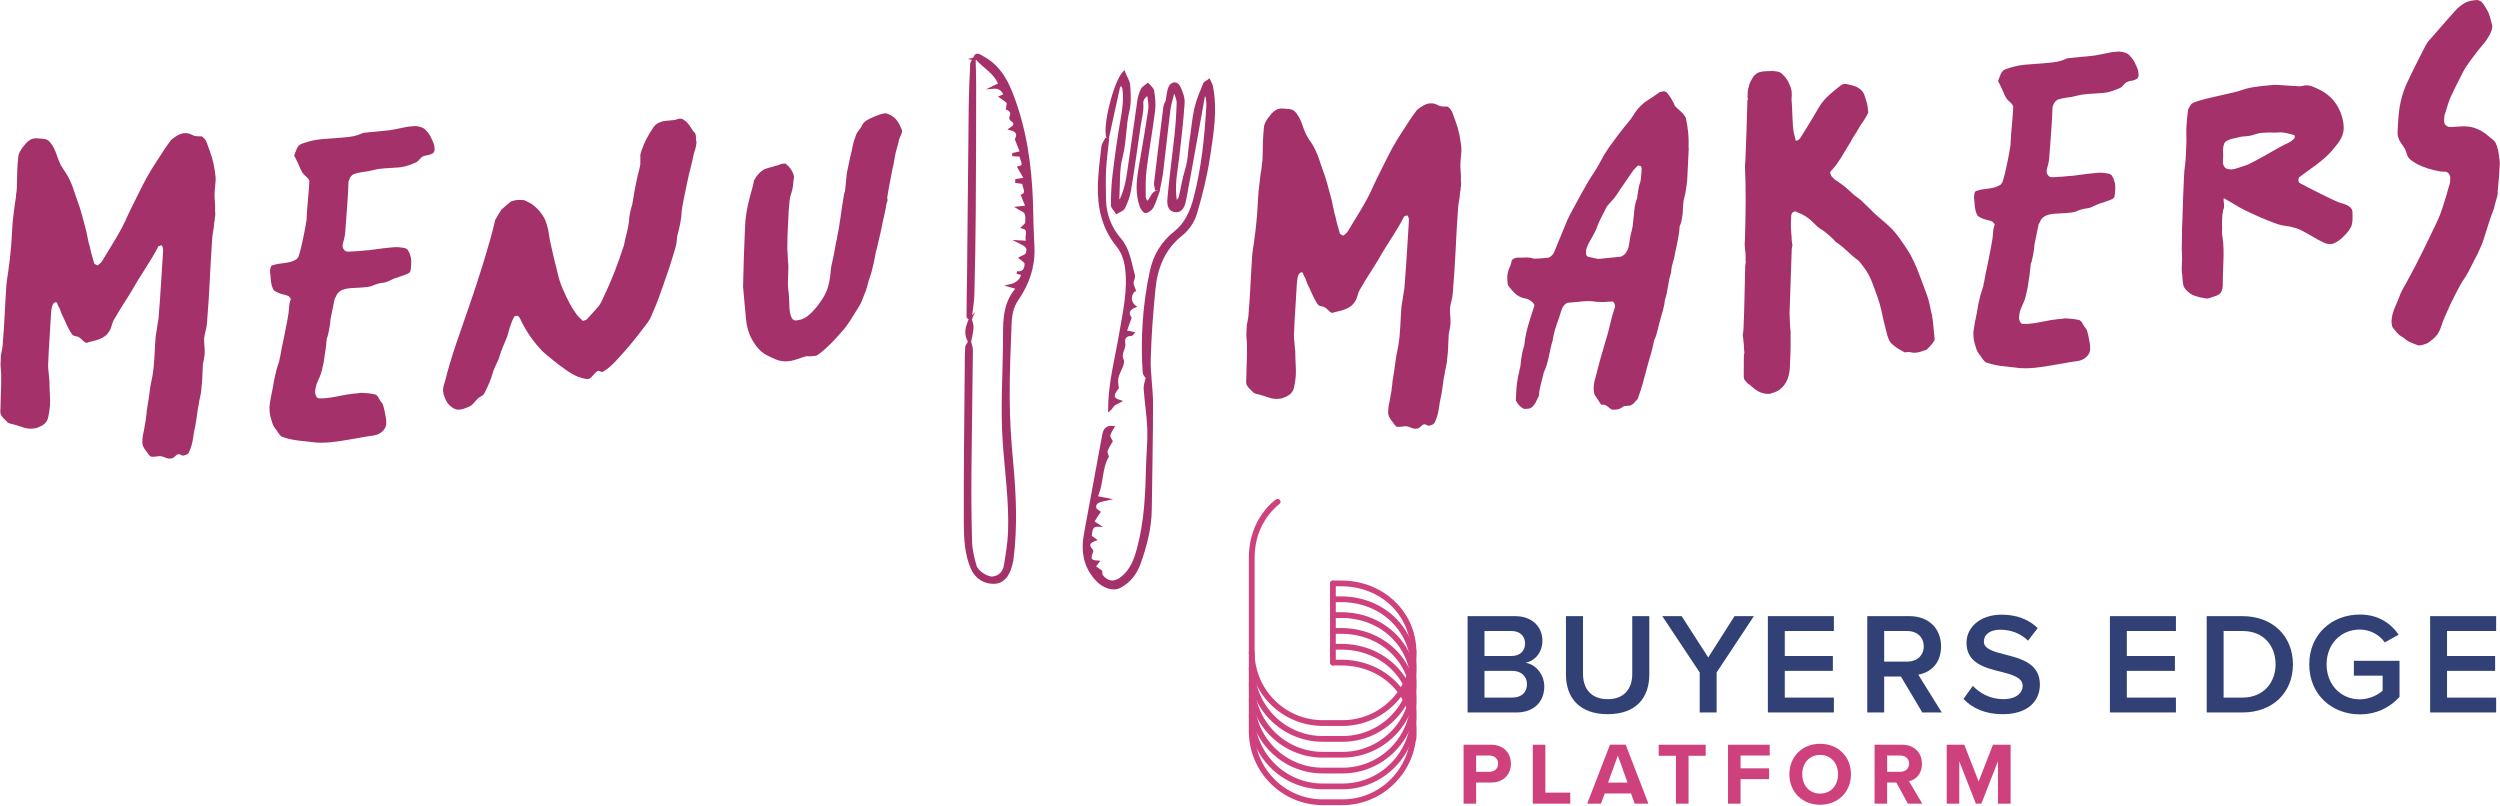 <svg xmlns="http://www.w3.org/2000/svg" xmlns:xlink="http://www.w3.org/1999/xlink" id="Layer_2" data-name="Layer 2" viewBox="0 0 239.14 77.11"><defs><style>      .cls-1, .cls-2 {        fill: #a43169;      }      .cls-3 {        fill: #cf417d;      }      .cls-2 {        stroke: #a53169;        stroke-miterlimit: 10;        stroke-width: .25px;      }      .cls-4 {        fill: #324175;      }    </style><symbol id="New_Symbol" data-name="New Symbol" viewBox="0 0 662.84 162.75"><g><g><path class="cls-4" d="M116.24,113.51v-51.19h25.18c9.36,0,14.58,5.83,14.58,13.05,0,6.45-4.15,10.74-8.9,11.74,5.45.84,9.9,6.29,9.9,12.59,0,7.9-5.29,13.82-14.89,13.82h-25.87ZM125.22,83.5h14.35c4.6,0,7.22-2.76,7.22-6.6s-2.61-6.68-7.22-6.68h-14.35v13.28ZM125.22,105.6h14.74c4.91,0,7.83-2.69,7.83-7.14,0-3.84-2.68-7.06-7.83-7.06h-14.74v14.2Z"></path><path class="cls-4" d="M168.52,62.31h9.06v30.7c0,8.14,4.53,13.43,13.12,13.43s13.05-5.3,13.05-13.43v-30.7h9.06v30.93c0,12.74-7.29,21.18-22.11,21.18s-22.18-8.52-22.18-21.11v-31.01Z"></path><path class="cls-4" d="M239.59,113.51v-21.26l-19.88-29.93h10.29l14.12,21.95,13.97-21.95h10.29l-19.8,29.93v21.26h-8.98Z"></path><path class="cls-4" d="M275.82,113.51v-51.19h35.08v7.9h-26.1v13.28h25.56v7.9h-25.56v14.2h26.1v7.9h-35.08Z"></path><path class="cls-4" d="M357.88,113.51l-11.36-19.11h-8.9v19.11h-8.98v-51.19h22.49c10.13,0,16.73,6.6,16.73,16.04s-5.99,14.05-12.13,15.04l12.51,20.11h-10.36ZM349.9,70.22h-12.28v16.27h12.28c5.07,0,8.75-3.22,8.75-8.14s-3.68-8.14-8.75-8.14Z"></path><path class="cls-4" d="M384.75,99.38c3.53,3.76,9.06,7.06,16.2,7.06s10.28-3.61,10.28-6.99c0-4.6-5.45-5.99-11.66-7.6-8.37-2.07-18.19-4.53-18.19-15.35,0-8.44,7.45-14.97,18.65-14.97,7.98,0,14.43,2.53,19.19,7.14l-5.14,6.68c-3.99-3.99-9.44-5.83-14.81-5.83s-8.67,2.53-8.67,6.37,5.22,5.29,11.28,6.83c8.44,2.15,18.5,4.76,18.5,15.89,0,8.52-5.99,15.81-19.8,15.81-9.44,0-16.27-3.3-20.8-8.14l4.99-6.91Z"></path><path class="cls-4" d="M457.59,113.51v-51.19h35.08v7.9h-26.1v13.28h25.56v7.9h-25.56v14.2h26.1v7.9h-35.08Z"></path><path class="cls-4" d="M509.02,113.51v-51.19h19.04c15.96,0,26.79,10.59,26.79,25.63s-10.82,25.56-26.79,25.56h-19.04ZM518,105.6h10.06c11.13,0,17.57-7.98,17.57-17.65s-6.14-17.73-17.57-17.73h-10.06v35.38Z"></path><path class="cls-4" d="M590.38,61.47c9.98,0,16.5,4.76,20.65,10.67l-7.37,4.14c-2.69-3.84-7.52-6.83-13.28-6.83-10.13,0-17.65,7.75-17.65,18.5s7.52,18.58,17.65,18.58c5.22,0,9.82-2.46,12.13-4.61v-7.98h-15.27v-7.9h24.25v19.19c-5.07,5.6-12.2,9.29-21.11,9.29-14.81,0-26.86-10.51-26.86-26.56s12.05-26.48,26.86-26.48Z"></path><path class="cls-4" d="M627.76,113.51v-51.19h35.08v7.9h-26.1v13.28h25.56v7.9h-25.56v14.2h26.1v7.9h-35.08Z"></path></g><g><path class="cls-3" d="M114.11,161.98v-31.32h14.65c6.81,0,10.51,4.6,10.51,10.09s-3.76,10-10.51,10h-7.98v11.22h-6.67ZM127.87,136.4h-7.09v8.64h7.09c2.63,0,4.6-1.69,4.6-4.32s-1.97-4.32-4.6-4.32Z"></path><path class="cls-3" d="M150.9,161.98v-31.32h6.67v25.45h13.24v5.87h-19.91Z"></path><path class="cls-3" d="M205.06,161.96l-1.97-5.4h-13.99l-1.97,5.4h-7.33l12.11-31.32h8.36l12.06,31.32h-7.28ZM196.09,136.42l-5.21,14.37h10.37l-5.17-14.37Z"></path><path class="cls-3" d="M226.96,161.98v-25.45h-9.16v-5.87h24.98v5.87h-9.11v25.45h-6.71Z"></path><path class="cls-3" d="M254.64,161.98v-31.32h22.16v5.73h-15.49v6.81h15.16v5.73h-15.16v13.05h-6.67Z"></path><path class="cls-3" d="M303.59,130.15c9.48,0,16.38,6.76,16.38,16.2s-6.9,16.2-16.38,16.2-16.34-6.76-16.34-16.2,6.9-16.2,16.34-16.2ZM303.59,136.07c-5.78,0-9.49,4.41-9.49,10.28s3.71,10.28,9.49,10.28,9.53-4.46,9.53-10.28-3.76-10.28-9.53-10.28Z"></path><path class="cls-3" d="M350.23,161.98l-6.15-11.22h-4.88v11.22h-6.67v-31.32h14.65c6.53,0,10.51,4.27,10.51,10.09s-3.47,8.5-6.85,9.3l7.04,11.92h-7.65ZM346.19,136.4h-6.99v8.64h6.99c2.68,0,4.7-1.69,4.7-4.32s-2.02-4.32-4.7-4.32Z"></path><path class="cls-3" d="M398.1,161.98v-22.54l-8.83,22.54h-2.91l-8.83-22.54v22.54h-6.67v-31.32h9.35l7.61,19.53,7.61-19.53h9.39v31.32h-6.71Z"></path></g><g><path class="cls-3" d="M87.49,129.09c-.85,0-1.53-.69-1.53-1.53v-46.84c0-.85.69-1.53,1.53-1.53s1.53.69,1.53,1.53v46.84c0,.84-.69,1.53-1.53,1.53Z"></path><path class="cls-3" d="M84.69,103.98h-3.59c-.85,0-1.53-.69-1.53-1.53s.69-1.53,1.53-1.53h3.59c.85,0,1.53.69,1.53,1.53s-.69,1.53-1.53,1.53Z"></path><path class="cls-3" d="M49.78,120.67h-10.52C17.61,120.67,0,103.06,0,81.41c0-.85.69-1.53,1.53-1.53s1.53.69,1.53,1.53c0,19.96,16.24,36.19,36.19,36.19h10.52c19.96,0,36.2-16.24,36.2-36.19s-16.18-34.95-36.83-34.95h-4.47c-.85,0-1.53-.69-1.53-1.53s.69-1.53,1.53-1.53h4.47c22.37,0,39.89,16.69,39.89,38.01s-17.61,39.26-39.26,39.26Z"></path><path class="cls-3" d="M49.78,129.09h-10.52C17.61,129.09,0,111.48,0,89.83c0-.84.69-1.53,1.53-1.53s1.53.69,1.53,1.53c0,19.96,16.24,36.2,36.19,36.2h10.52c19.96,0,36.2-16.24,36.2-36.2s-16.18-34.94-36.83-34.94h-4.41c-.85,0-1.53-.69-1.53-1.53s.69-1.53,1.53-1.53h4.41c22.37,0,39.89,16.69,39.89,38.01s-17.61,39.26-39.26,39.26Z"></path><path class="cls-3" d="M49.78,137.5h-10.52C17.61,137.5,0,119.89,0,98.24c0-.84.69-1.53,1.53-1.53s1.53.69,1.53,1.53c0,19.96,16.24,36.2,36.19,36.2h10.52c19.96,0,36.2-16.24,36.2-36.2s-16.18-34.95-36.83-34.95h-4.42c-.85,0-1.53-.69-1.53-1.53s.69-1.53,1.53-1.53h4.42c22.37,0,39.89,16.69,39.89,38.01s-17.61,39.26-39.26,39.26Z"></path><path class="cls-3" d="M49.78,145.92h-10.52c-21.65,0-39.26-17.61-39.26-39.26,0-.84.69-1.53,1.53-1.53s1.53.69,1.53,1.53c0,19.96,16.24,36.2,36.19,36.2h10.52c19.96,0,36.2-16.24,36.2-36.2s-16.18-34.95-36.83-34.95h-4.42c-.85,0-1.53-.69-1.53-1.53s.69-1.53,1.53-1.53h4.42c22.37,0,39.89,16.69,39.89,38.01s-17.61,39.26-39.26,39.26Z"></path><path class="cls-3" d="M49.78,154.33h-10.52c-21.65,0-39.26-17.61-39.26-39.26,0-.84.69-1.53,1.53-1.53s1.53.69,1.53,1.53c0,19.96,16.24,36.2,36.19,36.2h10.52c19.96,0,36.2-16.24,36.2-36.2s-16.18-34.95-36.83-34.95h-4.47c-.85,0-1.53-.69-1.53-1.53s.69-1.53,1.53-1.53h4.47c22.37,0,39.89,16.69,39.89,38.01s-17.61,39.26-39.26,39.26Z"></path><path class="cls-3" d="M49.78,162.75h-10.52c-21.65,0-39.26-17.61-39.26-39.26,0-.84.69-1.53,1.53-1.53s1.53.69,1.53,1.53c0,19.96,16.24,36.19,36.19,36.19h10.52c19.96,0,36.2-16.24,36.2-36.19s-16.18-34.95-36.83-34.95h-4.41c-.85,0-1.53-.69-1.53-1.53s.69-1.53,1.53-1.53h4.41c22.37,0,39.89,16.69,39.89,38.01s-17.61,39.26-39.26,39.26Z"></path><path class="cls-3" d="M1.53,84.19c-.85,0-1.53-.68-1.53-1.53V31.15C0,10.39,13.86.67,14.45.27c.7-.48,1.65-.3,2.13.4.48.7.3,1.65-.39,2.13-.13.09-13.12,9.26-13.12,28.35v51.51c0,.85-.69,1.53-1.53,1.53Z"></path><path class="cls-3" d="M44.67,88.55c-.85,0-1.53-.69-1.53-1.53v-42.08c0-.85.69-1.53,1.53-1.53s1.53.69,1.53,1.53v42.08c0,.84-.69,1.53-1.53,1.53Z"></path><path class="cls-3" d="M1.53,125.02c-.85,0-1.53-.69-1.53-1.53v-39.78c0-.85.69-1.53,1.53-1.53s1.53.69,1.53,1.53v39.78c0,.84-.69,1.53-1.53,1.53Z"></path></g></g></symbol></defs><g id="Layer_1-2" data-name="Layer 1"><g><path class="cls-1" d="M20.56,20.73c0,.17-.02.35-.07.57-.02.52-.12.83-.18,1.35-.23,3.21-.24,5.02-.51,8.23-.03.56-.2.88-.27,1.45v.09c-.03.52.08.81.05,1.37-.02.39-.11.66-.17,1.05l-.04.82-.02.52c-.01.26-.03.56-.08.91-.02.52-.12.79-.22,1.31-.01.22-.06.39-.11.61-.12.92-.19,1.44-.39,2.36-.11.7-.13,1.13-.44,1.81-.09.27-.29.33-.58.4-.2.02-.27-.15-.43-.13h-.08c-.28.12-.34.38-.66.41h-.04c-.4.04-.47-.12-.86-.21-.12-.03-.24-.02-.36,0l-.28.03c-.12.01-.2.02-.36,0-.12-.03-.15-.11-.23-.19-.26-.4-.53-.59-.62-1.1l.02-.39c.02-.43.16-.79.22-1.31.05-.31.1-.44.11-.74.05-.22.06-.39.07-.61.16-.92.23-1.44.35-2.36.11-.57.2-.92.27-1.49.05-.31.06-.48.08-.78.09-1,.07-1.51.16-2.51.07-.57.16-.92.23-1.49.05-.18.05-.26.06-.44.2-2.47.28-4.2.42-6.28.01-.22-.02-.39-.17-.54-.08.05-.16.06-.28.11-.7,1.4-1.68,2.7-2.46,4.11-.6,1.01-1.16,1.79-1.85,3.02-.18.36-.15.66-.41,1.03-.17.27-.34.42-.62.58-.49.26-.81.29-1.33.43-.04,0-.12.06-.2.06-.04,0-.08,0-.12-.03-.27-.15-.34-.35-.61-.5-.23-.15-.48-.04-.66-.28-.48-.69-.62-1.23-1.02-2.01-.1-.29-.14-.46-.32-.74-.07-.12-.06-.34-.22-.32h-.04c-.2.07-.29.29-.34.51-.05.26-.06.48-.08.74-.05,1.13-.14,2.12-.2,3.29l-.07,1.51c.01.51.08.77.1,1.28.03.12.03.17.03.3,0,.9.09,1.54.05,2.23-.02.35-.08.74-.17,1.14-.1.48-.43.77-.92.95-.2.11-.44.13-.6.14-.68.07-1.14-.28-2.12-.48-.12-.03-.2-.07-.31-.19-.23-.24-.46-.39-.6-.72-.03-.13-.03-.21-.03-.3l.02-.43v-.04c.01-1.08.08-1.73.06-2.8.02-.48-.05-.68-.06-1.16l.02-.48.02-.43c.06-.39.15-.66.17-1.05.18-2.21.2-3.46.35-5.67.07-.7.17-1.09.24-1.79.06-.48.11-.7.14-1.18.14-1.22.13-1.95.23-3.17.07-.61.13-1,.2-1.61.06-.35.11-.57.12-.92.05-.22.06-.44.07-.61.03-.61.01-1.12.04-1.68.02-.39.04-.82.1-1.34.05-.31.18-.49.35-.77.3-.37.43-.6.79-.81.16-.1.28-.11.4-.13s.24-.02.36,0c.47.04.83,0,1.13.36.6.72.61,1.36,1.05,2.22.33.57.6.84.85,1.42.25.54.36.87.53,1.41.32.87.49,1.37.73,2.3.27.92.37,1.43.56,2.36.11.29.13.5.2.8.14.42.2.75.31,1.09.08.08.23.15.31.19.25-.15.41-.34.54-.57.82-1.37,1.72-2.71,2.35-4.19.44-.95.92-1.86,1.36-2.76.53-1.08,1.17-2.09,1.82-3.06.3-.5.64-.97.98-1.43.41-.34.82-.6,1.22-.64.28-.03.55.03.82.18.27.15.59.11.91.13.27.19.42.43.52.77.35.96.56,1.49.71,2.56.06.34.09.68.07.94-.01.3-.07.61-.08.91l-.02.43c.01.56.08.9.05,1.46.03.21.02.39.01.6Z"></path><path class="cls-1" d="M41.54,14.44c0,.13-.13.23-.25.28-.29.16-.52.09-.85.25-.29.16-.38.47-.7.59-.77.33-1.17.42-1.65.46-.4.04-.88.04-1.68.12-.44.04-.76.16-1.24.25-.52.09-.8.08-1.32.26-.16.06-.29.24-.37.34-.05.18-.13.27-.14.36l-.07,1.47c-.09,1.09-.14,2.12-.23,3.17-.02.39-.08.78-.21,1.18-.05.13-.05.31-.06.44.07.21.14.33.34.44.08,0,.16.03.24.02.68-.02,1.11-.06,1.75-.13h.12c.72-.08,1.16-.17,1.84-.23l.48-.05c.44-.04.68-.02,1.11.06.16.03.24.06.35.18.18.28.25.49.32.83.03.21.02.43.01.6s-.02.39-.07.61c-.05.13-.13.18-.25.24-.53.22-.81.29-1.33.47-.41.17-.69.37-1.05.4-.4.04-.76.16-1.09.32-.24.07-.44.09-.72.11l-.16.02c-.44.04-.76.03-1.11.06-.24.02-.48.05-.76.16-.36.12-.58.4-.71.76-.04,0-.09.14-.09.22-.11.57-.21,1.05-.36,1.76-.05.22-.02.39-.07.61-.06.39-.11.66-.21,1.05,0,.09-.09.18-.09.27-.07.61-.08.91-.19,1.53-.07.57-.12.87-.27,1.45-.2.92-.61,1.18-.66,2.13,0,.09.03.17.03.21.07.25.18.41.38.39.24.02.44,0,.64-.02.96-.09,1.65-.33,2.72-.44h.12c.2-.03.32-.04.56-.07.51.04.83.05,1.34.17.12.07.19.15.27.28.11.25.22.37.37.57.15.24.27,1.01.33,1.3.03.21.06.38.05.6-.01.26-.1.48-.31.72-.5.48-.93.44-1.54.54-1.32.22-2.41.45-3.44.55-.64.06-1.28.08-1.95-.03-.71-.1-1.62-.1-2.68-.47-.23-.06-.42-.43-.57-.63-.26-.32-.37-.52-.47-.9-.17-.5-.23-.92-.21-1.4.07-.61.17-1.09.32-1.8.1-.53.12-.79.26-1.32.1-.53.24-.8.38-1.33,0-.13,0-.17.06-.31.11-.7.21-1.1.36-1.8.22-1.23.46-2.07.51-3.11.01-.22.1-.4.15-.62-.08-.08-.15-.24-.27-.28-.31-.14-.67-.15-1.02-.33-.19-.11-.35-.14-.42-.35-.22-.5-.2-.84-.25-1.4-.03-.13-.03-.21-.03-.3s0-.17.06-.31c0-.09.05-.18.17-.23.89-.3,1.6-.11,2.34-.61.04-.09.17-.19.17-.27.19-.58.29-1.06.44-1.77.15-.7.21-1.05.32-1.75v-.09c0-.09.01-.13.01-.17v-.04c.05-1.08.17-1.95.22-2.82l.03-.56c-.14-.37-.42-.43-.64-.76-.19-.28-.25-.49-.4-.82-.11-.25-.18-.37-.29-.62-.04-.08-.11-.12-.11-.2v-.04c.18-.45.25-.93.69-1.1.81-.29,1.29-.38,1.85-.44s1.2-.07,2.27-.18c.56-.05,1.12-.11,1.65-.38.12-.05.24-.07.4-.08l.4-.04.72-.07.72-.07c.32-.03.6-.06.92-.13.92-.18,1.12-.24,1.44-.27l.44-.04c.44,0,.83.14,1.02.33.34.35.49.56.67,1.01.18.37.25.58.23,1.01Z"></path><path class="cls-1" d="M66.63,13.51c-.01.3-.07.61-.16.88-.14.36-.15.62-.25,1.01-.05.22-.1.4-.15.62-.05.22-.1.35-.15.58-.1.48-.15.7-.26,1.19,0,.13-.05.18-.06.31-.15.75-.26,1.19-.37,1.93-.05.3-.02.43-.07.74-.06.48-.11.74-.22,1.18-.05.22-.1.35-.15.58-.06.35-.03.56-.12.91-.15.62-.29.98-.47,1.6-.24.8-.42,1.24-.69,2.05-.41,1.12-.6,1.78-1.09,2.86-.18.45-.31.72-.61,1.09-1.02,1.35-1.61,2.09-2.74,3.32-.5.52-.8.85-1.41,1.21h-.08c-.12.02-.19-.1-.35-.09h-.04c-.41.22-.59.75-.95.78h-.12c-1.18-.17-1.91-.84-2.71-1.4-.5-.42-1.03-.8-1.53-1.27-.79-.83-1.47-1.75-2.01-2.86-.07-.16-.14-.33-.26-.45-.04-.08-.12-.07-.2-.07-.04,0-.12.01-.2.06-.35.59-.5,1.25-.68,1.88-.23.63-.54,1.21-.73,1.88-.15.58-.53,1.09-.68,1.7-.19.62-.42,1.2-.81,1.93-.13.23-.33.25-.54.4-.37.34-.51.69-.96.87-.28.11-.57.23-.81.25-.2.02-.4,0-.59-.11-.54-.29-.76-.7-.97-1.33-.03-.17-.07-.3-.06-.47.01-.26.1-.53.2-.84.59-2.38,1.45-4.66,2.24-6.98.5-1.43.88-2.58,1.39-4.23.47-1.6.85-2.75,1.15-4.16.22-.41.43-.73.6-1.01.33-.29.62-.53.91-.78.2-.06.4-.12.6-.14.24-.02.48,0,.68.02.35.18.66.28,1,.59.34.31.53.51.79.91s.32.7.46,1.16c.13.55.12.85.25,1.4.23,1.1.43,1.85.66,2.78.13.59.27,1.09.55,1.71.43.99.79,1.69,1.32,2.41.15.2.38.39.57.59.16-.06.32-.07.4-.17.38-.42.75-.81,1.14-1.27.13-.18.26-.41.35-.63.4-.86.71-1.53,1.12-2.56.36-.94.55-1.47.87-2.45.09-.22.1-.4.15-.62.15-.62.25-.97.36-1.63.06-.31.02-.43.08-.74.06-.35.1-.53.2-.88,0-.04.04-.09.05-.13.16-.92.23-1.44.43-2.37.11-.57.24-.93.35-1.5v-.22c.02-.26,0-.43,0-.64,0-.13.05-.26.1-.44.32-.94.63-1.48,1.18-2.31.21-.28.42-.38.74-.5.2-.06.36-.08.52-.09l.64-.06c.24-.02.44-.13.6-.14.12-.01.24.02.35.1.58.33.71.92,1.13,1.31.07.25.09.51.08.77Z"></path><path class="cls-1" d="M86.22,12.3c.04.08.07.17.07.25-.01.26-.22.54-.32.89v.09c-.1.4-.19.66-.29,1.06-.05.22-.06.35-.11.57-.06.39-.11.66-.21,1.05-.05.22-.06.35-.11.57-.1.53-.16.83-.26,1.36-.06.31-.06.44-.12.74v.04c0,.09.03.13.03.21v.04c-.05.13-.05.18-.1.31-.11.7-.21,1.05-.36,1.76-.16.79-.26,1.27-.46,2.07-.05.31-.1.44-.19.75-.11.57-.16.92-.31,1.49-.1.48-.2.79-.38,1.28-.15.53-.2.84-.42,1.33-.18.49-.28.8-.58,1.26-.6.96-.99,1.69-1.66,2.4-.67.75-1.22,1.37-2.12,2.06-.12.1-.25.15-.41.17l-.24.02h-.12s0,.01-.04.02c-.12.01-.2-.02-.28-.02h-.08c-.64.16-1.09.42-1.69.47l-.28.03c-.75-.01-1.18-.27-1.84-.6-.43-.22-.65-.45-.99-.85-.37-.52-.59-.89-.8-1.56-.24-.88-.21-1.49-.32-2.42-.05-.56-.08-.9-.13-1.45,0-.13-.03-.17-.02-.3.05-1.99.08-3.37.16-5.05l.06-1.21c.09-1,.33-1.97.62-2.99.09-.27.15-.57.2-.88.26-.46.6-.88,1.05-1.09.32-.12,1.25-.34,1.61-.5l.24-.02s.12-.01.16.03c.34.31.53.51.71.96.03.13.07.21.06.34s-.05.26-.06.39c-.02.35-.07.74-.21,1.14-.09.27-.14.49-.16.75-.07.61-.1,1.22-.12,1.78l-.02.39c-.04.74-.07,1.43-.07,2.33.02.47.05.68.06,1.16.02.3.06.42.04.73,0,.65-.05.99-.04,1.64.02.47.09.68.1,1.15.05.55,0,.86.09,1.41.12.72.36.83.64.8.12-.01.28-.07.4-.08.92-.22,2.03-1.79,2.39-2.56.44-.91.46-2.16.52-2.5.1-.48.15-.7.26-1.19.1-.48.11-.7.21-1.18.05-.18.09-.31.1-.48.16-.75.21-1.18.33-1.93.06-.35.07-.52.12-.87.1-.53.12-.83.22-1.36.05-.13.09-.18.09-.31.07-.61.09-1,.16-1.61.11-.57.2-.92.31-1.49.05-.22.1-.4.15-.62.1-.4.11-.66.25-1.06s.19-.66.44-.95c.42-.47.23-.58.72-.93.33-.2,1.26-.64,1.74-.68.12-.01.2-.02.24.02.74.27,1.04.67,1.36,1.42Z"></path><path class="cls-1" d="M139.73,17.87c0,.17-.02.35-.07.57-.02.52-.12.83-.18,1.35-.23,3.21-.24,5.02-.51,8.23-.03.56-.2.88-.27,1.45v.09c-.03.52.08.81.05,1.37-.02.39-.11.66-.17,1.05l-.04.82-.02.52c-.01.26-.03.56-.08.91-.02.52-.12.79-.22,1.31-.01.22-.06.39-.11.61-.12.92-.19,1.44-.39,2.36-.11.7-.13,1.13-.44,1.81-.09.27-.29.33-.58.4-.2.02-.27-.15-.43-.13h-.08c-.28.12-.34.38-.66.41h-.04c-.4.04-.47-.12-.86-.21-.12-.03-.24-.02-.36,0l-.28.03c-.12.01-.2.02-.36,0-.12-.03-.15-.11-.23-.19-.26-.4-.53-.59-.62-1.1l.02-.39c.02-.43.16-.79.22-1.31.05-.31.1-.44.11-.74.05-.22.06-.39.07-.61.16-.92.23-1.44.35-2.36.11-.57.2-.92.27-1.49.05-.31.06-.48.08-.78.09-1,.07-1.51.16-2.51.07-.57.16-.92.23-1.49.05-.18.05-.26.06-.44.2-2.47.28-4.2.42-6.28.01-.21-.02-.39-.17-.54-.08.05-.16.06-.28.11-.7,1.4-1.68,2.7-2.46,4.11-.6,1.01-1.16,1.79-1.85,3.02-.18.36-.15.66-.41,1.03-.17.27-.34.42-.62.58-.49.26-.81.29-1.33.43-.04,0-.12.05-.2.06-.04,0-.08,0-.12-.03-.27-.15-.34-.36-.61-.5-.23-.15-.48-.04-.66-.28-.48-.69-.62-1.23-1.02-2.01-.11-.29-.14-.46-.32-.74-.07-.12-.06-.34-.22-.32h-.04c-.2.07-.29.29-.34.51-.05.26-.06.48-.08.74-.05,1.13-.14,2.12-.2,3.29l-.07,1.51c.01.51.08.77.1,1.28.03.12.03.17.03.3,0,.9.09,1.54.05,2.24-.02.35-.08.74-.17,1.14-.1.48-.43.77-.92.95-.2.11-.44.13-.6.14-.68.07-1.14-.28-2.12-.48-.12-.03-.2-.07-.31-.19-.23-.24-.46-.39-.6-.72-.03-.13-.03-.21-.03-.3l.02-.43v-.04c.01-1.08.08-1.73.06-2.8.02-.48-.05-.68-.06-1.16l.02-.48.02-.43c.06-.39.15-.66.17-1.05.18-2.21.2-3.46.35-5.67.07-.7.17-1.09.24-1.79.06-.48.11-.7.14-1.18.14-1.22.13-1.95.23-3.17.07-.61.13-1,.19-1.61.06-.35.11-.57.12-.92.05-.22.06-.44.07-.61.03-.61.01-1.12.04-1.68.02-.39.04-.82.1-1.34.05-.31.18-.49.35-.77.3-.37.43-.6.79-.81.16-.1.28-.12.4-.13s.24-.02.36,0c.48.04.83,0,1.13.36.6.72.61,1.36,1.05,2.22.33.57.6.84.85,1.42.25.54.36.87.53,1.41.32.87.49,1.37.73,2.3.27.92.37,1.43.56,2.36.11.29.13.5.2.8.14.42.2.76.31,1.09.08.08.23.15.31.19.25-.15.41-.34.54-.57.82-1.37,1.72-2.71,2.35-4.19.44-.95.92-1.85,1.36-2.76.53-1.08,1.17-2.09,1.82-3.06.3-.5.64-.96.98-1.43.41-.34.82-.6,1.22-.64.28-.03.56.03.82.18.27.15.59.11.91.13.27.19.42.43.52.77.35.96.56,1.49.71,2.56.06.34.09.68.08.94-.01.3-.07.61-.08.91l-.02.43c.01.56.08.9.05,1.46.03.21.02.39.01.6Z"></path><path class="cls-1" d="M161.54,14.16l-.15,3.11c-.07.57-.13,1.09-.28,1.66-.09.31-.11.61-.12.87l-.03.6c-.06.35-.07.7-.21,1.05-.04.09-.09.18-.09.27-.04.87-.28,1.71-.44,2.54-.07.57-.33,1.11-.36,1.67v.13c-.32.85-.29,1.79-.61,2.64-.03.65-.3,1.32-.45,1.94-.19.62-.26,1.27-.57,1.91-.16.92-.49,1.85-.73,2.78-.24.93-.49,1.9-.85,2.84-.12.1-.25.28-.38.42-.08.05-.16.1-.29.2l-.64.06c-.37.25-.49.31-.73.33-.08,0-.24.02-.44,0-.31-.19-.53-.51-.89-.47h-.12c-.22-.35-.44-.68-.63-.96-.07-.25-.1-.46-.08-.72.01-.3.07-.61.16-.88.24-.89.44-1.77.72-2.65.15-.57.33-1.11.48-1.64.14-.53.25-1.06.39-1.59.09-.31.19-.62.28-.89v-.09c.01-.17-.06-.34-.21-.45-.28.03-.6.02-.92.05-.24-.02-.48,0-.67-.02-.55-.12-1.15-.06-1.71,0l-1.08.1c-.33.21-.42.43-.51.65-.28.98-.73,1.92-.85,2.92-.33,1.02-.38,2.1-.86,3.1-.16.75-.43,1.46-.46,2.2-.13.27-.22.49-.35.72-.18.32-.42.51-.7.54h-.12c-.08.02-.16.03-.28,0-.31-.14-.54-.38-.76-.79l.03-.69c.03-.69.11-1.39.3-2.1,0-.13.05-.26.1-.44.07-.7.15-1.39.38-2.06.1-1.17.47-2.28.84-3.4.05-.13.09-.31.14-.44-.07-.12-.15-.24-.26-.32-.19-.16-.42-.3-.7-.32-.59-.12-1.01-.51-1.38-.99-.08-.08-.15-.2-.22-.32-.03-.26-.06-.47-.05-.73s.07-.57.2-.88c.13-.23.18-.49.23-.71.04-.05.08-.09.12-.14.12-.06.24-.11.4-.13.51.04,1.08-.1,1.58.1.52,0,1-.05,1.44-.1.32-.16.45-.35.55-.61.31-.76.63-1.53.94-2.29.14-.36.31-.76.49-1.12.78-1.41,1.49-2.86,2.39-4.19.34-.51.61-1.05.91-1.6.17-.27.34-.51.51-.78.6-.83,1.23-1.67,1.86-2.42.25-.28.43-.6.64-.92.34-.46.71-.84,1.21-1.15.37-.21.74-.5,1.11-.75.12-.01.28-.07.4-.08.08,0,.16.07.23.06.38.44.63.88.85,1.38.34.35.77.61,1.02,1.11q.33,1.52.26,2.86ZM157,16.75l.03-.61c0-.09-.03-.17-.07-.25-.08-.03-.16-.03-.28-.06-.12.14-.29.29-.42.43-.43.6-.81,1.2-1.24,1.8-.17.28-.39.6-.6.88-.25.28-.46.52-.71.8-.31.68-.7,1.27-.93,1.94-.23.71-.7,1.27-.97,1.94-.04.09-.05.18-.09.31v.22c-.02.17.01.3.17.41.32.06.67.15.99.21l2.11-.21c.08,0,.16-.06.24-.11.29-.16.42-.43.55-.79.1-.44.12-.96.27-1.45.09-.31.15-.66.17-1.01.11-.74.07-1.51.38-2.23.07-.57.13-1.09.32-1.62.05-.22.06-.39.07-.61Z"></path><path class="cls-1" d="M185.05,32.37v.17s-.01.04-.05.09c-.22.36-.42.51-.72.84h-.04c-.4.13-.61.23-1.01.27h-.04c-.2.02-.36-.05-.59-.07h-.04c-.08.01-.12.02-.2.02h-.08s-.04.01-.08.02c-.31-.19-.5-.25-.81-.48-.23-.19-.39-.26-.57-.5-.15-.2-.18-.37-.29-.66-.23-.93-.4-1.55-.56-2.36-.2-.89-.52-1.72-.83-2.54-.21-.58-.5-1.16-.91-1.68-.19-.24-.37-.52-.6-.67-.69-.49-1.22-1.17-1.95-1.62-.11-.08-.19-.16-.27-.28-.42-.39-.84-.78-1.34-1.08-.23-.15-.42-.35-.61-.54-.49-.51-1.07-.84-1.74-1.08-.24.02-.37.21-.38.42l-.03.69v.26c0,.56.07.85.08,1.41.03.17.03.26.06.42v.09c0,.09-.05.18-.06.31v.04c-.07,2.38-.14,3.76-.21,6.13.02.52.04.81.06,1.33.03.3.06.43.04.73.02,1.2-.02,2.07-.07,3.11-.08,1.64-1.02,2.3-1.75,2.45-.08.05-.12.06-.2.06-.76.07-1.37-.38-1.83-.81-.11-.12-.27-.15-.34-.27-.08-.08-.15-.2-.23-.28-.03-.13-.07-.21-.06-.34-.01-.6.02-1.16.01-1.89v-.04c0-.13.05-.22.06-.35,0-.04-.04-.08-.03-.13-.02-.47-.04-.77-.1-1.24,0-.09-.03-.13-.03-.26,0-.17.05-.26.06-.48.11-2.38.1-3.76.17-6.13v-.04c.01-.17.06-.26.06-.39,0-.04-.04-.08-.03-.17.02-.43,0-.69-.06-1.16,0-.13-.03-.21-.02-.34v-.09c0-.09.01-.17.02-.3.08-2.46.11-4.83.01-6.93v-.22c.02-.17.02-.3.04-.52v-.04c.08-1.73.14-3.85.19-5.61,0-.09.05-.13.05-.22,0-.04-.04-.08-.04-.08l.02-.43c0-.17.02-.35.06-.48.15-.57.19-.62.49-1.12.17-.19.29-.29.54-.4.24-.07.44-.09.64-.1s.4,0,.64-.02c.4.05.64.03.9.26.46.43.64.76.85,1.34.07.21.1.42.09.59v.17c-.01.13-.02.21-.02.35.08.81.08,2.53.21,3.17.07.3.13.55.2.8.2-.02.37-.16.45-.3.34-.55.65-1.05.99-1.6.26-.45.52-.87.78-1.32.52-.87,1.18-1.36,2.04-2.05.12-.1.25-.15.37-.17s.28.02.4.05c.51.12.83.18,1.21.53.27.23.33.48.44.86.14.42.21.67.22,1.14.04.04.04.08.03.12,0,.09-.05.13-.09.22-.22.45-.43.69-.69,1.1-.26.45-.43.73-.73,1.19-.13.27-.22.41-.39.68-.56.91-.91,1.6-1.54,2.3-.08.05-.13.14-.21.28.03.13.07.25.14.37.15.16.3.32.5.43.58.37,1.11.84,1.65,1.35.19.15.42.3.61.46.46.43.91.86,1.33,1.29.46.43.96.81,1.41,1.24.69.62,1.2,1.43,1.72,2.2.56.85.95,1.8,1.3,2.76.21.54.42,1.12.63,1.7.18.5.27,1.01.4,1.64.03.13.07.16.07.3.12.76.14,1.23.22,2,0,.04.03.08.03.12Z"></path><path class="cls-1" d="M204.54,7.32c0,.13-.13.23-.25.28-.29.16-.52.09-.85.25-.29.16-.38.47-.7.59-.77.33-1.17.42-1.65.46-.4.04-.88.04-1.68.12-.44.04-.76.16-1.24.25-.52.09-.8.08-1.32.26-.16.06-.29.24-.37.34-.05.18-.13.27-.14.36l-.07,1.47c-.09,1.09-.14,2.12-.23,3.17-.02.39-.08.78-.21,1.18-.05.13-.06.31-.06.44.07.21.14.33.34.44.08,0,.16.03.24.02.68-.02,1.11-.07,1.75-.13h.12c.72-.08,1.16-.17,1.84-.23l.48-.05c.44-.04.68-.02,1.11.06.16.03.23.06.35.18.18.28.25.49.32.83.03.21.02.43.01.6s-.02.39-.07.61c-.05.13-.13.18-.25.24-.53.22-.81.29-1.33.47-.41.17-.69.37-1.05.4-.4.04-.76.16-1.09.32-.24.07-.44.09-.72.11l-.16.02c-.44.04-.76.03-1.12.06-.24.02-.48.05-.76.16-.36.12-.58.4-.71.76-.04,0-.09.14-.09.22-.11.57-.21,1.05-.36,1.76-.05.22-.02.39-.07.61-.06.39-.11.66-.21,1.05,0,.09-.09.18-.09.27-.07.61-.08.91-.19,1.53-.07.57-.12.87-.27,1.45-.2.92-.61,1.18-.66,2.13,0,.09.03.17.03.21.07.25.18.41.38.39.24.02.44,0,.64-.02.96-.09,1.65-.33,2.72-.44h.12c.2-.03.32-.04.56-.07.51.04.83.05,1.34.17.12.07.19.15.27.28.11.25.22.37.37.57.15.24.27,1.01.33,1.3.03.21.06.38.05.6-.01.26-.1.49-.31.72-.5.48-.93.44-1.54.54-1.32.21-2.4.45-3.44.55-.64.06-1.28.08-1.95-.03-.71-.1-1.62-.1-2.68-.47-.23-.06-.42-.43-.57-.63-.26-.32-.37-.52-.47-.9-.18-.5-.23-.92-.21-1.4.07-.61.17-1.09.32-1.8.1-.53.12-.79.26-1.32.1-.53.24-.8.38-1.33,0-.13,0-.17.06-.31.11-.7.21-1.1.36-1.8.22-1.23.46-2.07.51-3.11.01-.22.1-.4.15-.62-.08-.08-.15-.24-.27-.28-.31-.14-.67-.15-1.02-.33-.19-.11-.35-.14-.42-.35-.22-.5-.2-.84-.25-1.4-.03-.13-.03-.21-.02-.3s0-.17.05-.31c0-.09.05-.18.17-.23.89-.3,1.6-.11,2.34-.61.04-.09.17-.19.17-.27.19-.58.29-1.06.44-1.77.15-.7.21-1.05.32-1.75v-.09c0-.09.01-.13.01-.17v-.04c.05-1.08.17-1.95.22-2.82l.03-.56c-.14-.37-.42-.43-.64-.76-.19-.28-.25-.49-.4-.82-.11-.25-.18-.37-.29-.62-.03-.08-.11-.12-.11-.21v-.04c.18-.45.25-.93.69-1.1.81-.29,1.29-.38,1.85-.44s1.2-.07,2.27-.18c.56-.05,1.12-.11,1.65-.38.12-.05.24-.07.4-.08l.4-.04.72-.07.72-.07c.32-.03.6-.06.92-.13.92-.18,1.12-.24,1.44-.27l.44-.04c.44,0,.83.14,1.02.33.34.35.49.56.67,1.01.18.37.25.58.23,1.01Z"></path><path class="cls-1" d="M219.52,21.8c-.43-.13-.75-.19-1.14-.23-.75-.1-3.71-1.41-4.56-1.97-.23-.15-.81-.48-1.08-.63-.04,0-.04.05-.04.09-.01.22.06.38.04.73v.09c-.05.13-.09.18-.1.31-.06.31-.07.52-.08.78s-.02.52,0,.86c-.02.35-.02.52.04.86.21,1.36.02,2.84.02,4.52v.04c-.01.26-.03.56-.24.8s-.49.26-.81.38c-.2.11-.44.13-.48.13-.12-.03-.51-.08-.63-.11-.78-.23-.75-.19-1.24-.61-.5-.43-.4-.87-.48-1.59-.06-.34-.05-.68-.03-.99l.02-.39c.01-.22-.02-.39-.01-.6-.05-.64,0-.99,0-1.64-.01-.6.01-1.08.04-1.6.03-1.38.09-2.72.15-4.06.02-.35.03-.69.09-1.04.07-.52.09-1,.11-1.52.02-.48.05-.99.03-1.47.01-.22-.02-.47,0-.73.02-.35.1-1.34.16-1.74.13-.23.21-.37.3-.5.3-.42,4.14-1.05,4.95-1.39.32-.12.52-.14.88-.22.56-.1.96-.14,1.44-.18l.6-.06c.24-.02.4,0,.67.02.6.03.95.08,1.59.1.08,0,.2.02.28.02.16-.02.32-.07.48-.09.2-.02.4,0,.63.07.86.35,1.36.6,2.01,1.27.6.67,1.07,1.75,1.06,2.74v.09c-.05.86-.59,1.43-1.14,2.09-.8.94-2.23,1.85-3.14,2.54-.04.09-.05.18-.05.26,0,.13.03.21.14.29.54.29,3.33,1.74,3.92,1.9.86.22,1.13.54,1.11.93,0,.17.02.47,0,.73s-.07.57-.24.8c-.26.45-1.18,1.41-1.78,1.46-.2.02-.4,0-.67-.11-.82-.35-1.97-1.19-2.83-1.45ZM219.5,13.06s0-.09-.03-.13c-.27-.1-1.06-.28-1.26-.27-.64.06-1.15-.02-1.87.05-.36.03-.56.14-.89.22-.16.02-.24.07-.36.08h-.08c-.08.02-.12.02-.24.03h-.04c-.12.02-.2.02-.32.03-.61.19-1.08.15-1.53.49-.17.15-.22.49-.24.84,0,.17.02.39.02.47l-.03.73c.07.3.18.5.45.56.16.03.32.06.43.04.32-.03.56-.14.97-.27.48-.13.77-.29,1.26-.55,1.22-.63,2.09-1.23,3.18-1.73.08-.05.16-.1.25-.15.08-.09.17-.15.25-.2.04-.05.04-.09.09-.14v-.13Z"></path><path class="cls-1" d="M238.93,18.41c-.02.48-.28.97-.35,1.5-.4.99-.69,2.01-1.02,3.03-.32.94-.8,1.8-1.24,2.66-.22.45-.48.91-.78,1.32-.43.73-.78,1.45-1.14,2.18-.35.77-.71,1.53-.94,2.29-.18.49-.44.82-.81,1.11-.21.15-.37.34-.66.41-.2.06-.36.12-.48.13-.16.02-.28-.02-.43-.09-.31-.14-.47-.17-.74-.32s-.3-.27-.58-.42c-.43-.22-.61-.59-.87-.86-.04-.08-.07-.12-.07-.16-.03-.17-.06-.34-.06-.47.01-.26.06-.48.11-.7.15-.57.45-1.08.63-1.61.18-.53.48-1,.75-1.49,1.04-1.87,1.93-3.76,2.86-5.7.4-.81.64-1.7.92-2.59.1-.35.19-.71.29-1.02.05-.13.05-.26.06-.39v-.3c-.09-.34-.28-.53-.6-.5-.36.03-.67-.11-1.03-.16-.71-.19-1.45-.42-2.18-.99-.34-.27-.33-.66-.55-1.07-.26-.45-.49-.6-.62-1.1-.07-.21-.06-.43-.05-.64l.03-.61c.03-.61.09-1.04.15-1.56.11-.66.3-1.36.57-2.04.58-1.26,1.19-2.48,1.85-3.75.13-.27.3-.54.51-.74.8-.94,1.64-1.88,2.44-2.78.21-.24.46-.43.7-.59.37-.25.69-.32,1.05-.36l.28-.03c.24.02.43.13.58.33.19.28.41.61.55.94.14.37.24.8.34,1.17v.13c-.03.43-.28.84-.5,1.17-.09.18-.25.33-.38.51-.46.52-.89,1.12-1.31,1.68-.26.37-.47.69-.65,1.05-.39.73-.75,1.49-1.1,2.22-.26.54-.37,1.07-.55,1.6-.09.18-.1.4-.11.61v.13c-.02.3.13.5.44.6.2.02.4,0,.6-.01,1-.1,1.63-.03,2.14.22.55.2.97.59,1.61,1.13.19.2.33.66.42,1.17.06.38.12.81.11,1.07-.04.91-.12,1.78-.21,2.69Z"></path><g><path class="cls-2" d="M109.73,36.15c-.08-.14-.28-.32-.3-.51-.22-3.27,0-6.52.69-9.73.33-1.49,1.07-2.72,2.31-3.7,1.02-.81,1.54-2,1.87-3.27.76-2.9,1.05-5.86,1.22-8.84.02-.32-.06-.65-.1-.98-.09,0-.18-.01-.27-.02-.18,1.01-.36,2.02-.54,3.03-.41,2.29-.82,4.58-1.25,6.87-.1.54-.27,1.25-.95,1.17-.71-.09-.65-.85-.6-1.37.18-1.95.45-3.88.66-5.83.11-1.04.18-2.09.21-3.13.01-.32-.16-.64-.24-.96-.08,0-.15,0-.23,0-.13.54-.31,1.08-.38,1.63-.25,1.98-.45,3.96-.69,5.94-.07.55-.2,1.09-.3,1.63-.08,0-.16,0-.24.01-.03-.2-.11-.41-.08-.61.28-2.4.58-4.8.88-7.2.03-.21.11-.41.22-.59.09-.45.1-.94.28-1.34.21-.46.69-.46.9,0,.22.47.43,1.02.39,1.52-.11,1.71-.32,3.42-.51,5.13-.16,1.41-.5,2.8-.19,4.44.2-.29.36-.42.39-.58.21-.86.32-1.74.59-2.58.3-.94.29-1.9.44-2.86.16-1.01.24-2.04.46-3.04.18-.8.52-1.57.83-2.34.06-.15.3-.23.45-.35.08.18.2.35.24.53.47,2.29.07,4.56-.27,6.81-.28,1.83-.73,3.65-1.26,5.43-.22.74-.75,1.5-1.36,1.98-1.7,1.36-2.4,3.17-2.6,5.22-.22,2.22-.39,4.45-.45,6.68-.04,1.41.22,2.83.22,4.24,0,3.37-.08,6.75-.12,10.12-.02,1.82-.47,3.54-1.08,5.23-.35.95-.95,1.71-1.85,2.19-.66.35-1.58,0-2.18-.64-1.22-1.29-1.43-2.8-1.12-4.46.58-3.16,1.17-6.32,1.75-9.48.1-.54.43-.73.9-.67-.14.26-.35.51-.38.78-.03.2.17.44.22.55-.16.29-.37.59-.48.91-.06.17.07.4.11.56-.69,1.16-.46,2.62-1.09,3.89.35.07.58.11,1.03.2-.65.15-1.22.19-1.14.84.02.17.31.3.4.38-.18.27-.41.59-.59.92-.01.02.3.22.51.36-.75-.03-.68.56-.75,1.02-.01.09.3.23.44.34-.44.17-.89.42-.31,1.03.03.03,0,.12-.02.18-.27.67-.13.88.6.92-.11.15-.23.3-.35.45.21.15.42.31.65.47.01.08-.03.3.07.42.57.71,1.28.74,1.99.14.83-.7,1.2-1.65,1.47-2.64.73-2.63.84-5.33.9-8.04.03-1.17.16-2.35.12-3.52-.05-1.29-.26-2.57-.35-3.86-.02-.31.12-.64.2-1.02Z"></path><path class="cls-2" d="M93.2,5.65c.15-.65.47-.34.8-.16,1.87,1,2.57,2.81,3.19,4.66,1.14,3.42,1.48,6.95,1.53,10.53.01,1,.07,2,.11,3.01.07,1.82-.5,3.45-1.51,4.92-.51.74-.65,1.54-.68,2.38-.09,2.4-.2,4.8-.18,7.2.01,1.98.14,3.96.32,5.92.3,3.14.44,6.27.04,9.4-.03.23-.1.45-.16.68-.25.94-.8,1.49-1.5,1.53-.94.06-1.78-.47-2.16-1.33-.61-1.38-.67-2.86-.68-4.32-.02-4.99.05-9.97.09-14.96,0-.63,0-1.26.04-1.89.01-.18.19-.35.3-.53,0,0,.02.03.02.03.06.26.18.53.17.79-.04,3.87-.11,7.73-.14,11.6-.02,2.24,0,4.48.06,6.71.02.78.22,1.56.43,2.32.16.57,1.17,1.2,1.69,1.13.69-.1,1.08-.57,1.18-1.21.17-1.06.35-2.12.39-3.18.11-2.94-.33-5.86-.52-8.78-.2-3.04,0-6.1.04-9.15.02-1.85-.17-3.74,1.18-5.3.02-.02-.02-.08-.03-.13-.18-.05-.35-.1-.65-.19q1.07-.23,1.25-1.13c-.18-.04-.36-.09-.55-.13.67.09.87-.38.86-.85,0-.21-.41-.42-.54-.54.15-.09.55-.19.64-.41.3-.72-.3-.9-.81-1.16l.92.05c-.37-.51.33-1.22-.52-1.42.11-.12.34-.25.36-.41.04-.32.06-.69-.07-.96-.11-.22-.46-.32-.74-.5.26-.03.48-.05.86-.09-.17-.43-.31-.77-.44-1.08.57-.25.12-.78.11-1.22-.26-.03-.46-.06-.66-.09,0-.05,0-.1,0-.15.21-.03.43-.06.84-.13-.25-.43-.44-.77-.62-1.09.75-.16.19-.7.18-1.16l-.69-.04s0-.05,0-.08c.21-.05.42-.09.75-.17-.16-.42-.31-.78-.49-1.24.25-.48.11-.83-.54-1,.45-.28.56-.57.06-.9-.05-.03-.08-.15-.06-.2.24-.5-.04-.73-.33-.84.03-.25.13-.5.05-.6-.17-.21-.44-.35-.68-.53.09-.04.26-.1.42-.17q-.3-.81-1.14-.73c.27-.13.44-.21.63-.31-.43-1.14-1.49-1.63-2.19-2.45-.03-.04-.18.02-.27.04h0Z"></path><path class="cls-2" d="M105.97,13.18c-.42-.97.64-5.27,1.54-6.25.19.48.46.87.48,1.27.05.8.11,1.64-.08,2.4-.35,1.45-.26,2.94-.65,4.4-.33,1.24-.23,2.61-.31,3.92,0,.15.04.3.14.46.53-.99.74-2.06.89-3.15.31-2.21.62-4.41.94-6.61.05-.36.17-.73.33-1.06.1-.2.36-.32.55-.48.17.2.44.39.48.62.09.61.17,1.26.09,1.87-.24,1.89-.58,3.77-.82,5.67-.11.85-.08,1.71-.08,2.57,0,.18.13.37.19.55.54-.14.43-.94,1.13-1.04-.23.61-.35,1.08-.58,1.49-.12.21-.4.42-.63.45-.12.02-.36-.32-.44-.54-.41-1.15-.32-2.33-.12-3.52.32-1.88.65-3.76.93-5.64.08-.53-.02-1.09-.14-1.64-.26.32-.62.47-.57,1.02.06.68-.15,1.38-.25,2.07-.3,2.07-.59,4.15-.93,6.21-.09.56-.31,1.12-.56,1.64-.11.22-.45.32-.68.47-.15-.24-.43-.48-.43-.71,0-.95.04-1.91.15-2.85.22-1.79.46-3.59.78-5.37.18-.99.31-1.97.16-2.96-.02-.16-.19-.3-.29-.45-.07.15-.16.3-.2.45-.34,1.54-.67,3.08-1.04,4.76Z"></path><path class="cls-2" d="M108.51,27.75c-.47.4-.51,1.16.02,1.56-.62.25-.73.67-.42,1.1-.17.48-.3.87-.46,1.31.3.06.49.1.71.14-.05.06-.09.15-.13.15-.56-.02-.81.36-.72.79.11.56-.44.96-.15,1.62.17.39-.34,1.07-.48,1.63-.08.33-.05.69.02,1.05-.57.7-.53,1.06.21,1.29-.19.1-.42.19-.6.34-.15.13-.22.33-.39.47,0-2.48.64-4.83,1.05-7.22.36-2.13.86-4.26.56-6.44-.1-.71-.37-1.49-.82-2.03-1.39-1.69-1.81-3.65-1.77-5.74.03-1.26.2-2.51.34-3.76.03-.23.21-.45.32-.68l.16.06c-.1.95-.23,1.91-.28,2.86-.05.93-.02,1.86-.01,2.79.02,1.45.51,2.75,1.45,3.84.87,1.01.98,2.27,1.32,3.46.06.21-.13.48-.13.72,0,.21.12.43.21.69Z"></path><path class="cls-2" d="M93.2,5.65s0,0,0,0c.02.8.05,1.61.05,2.41,0,4.09-.01,8.19-.04,12.28-.02,2.61-.06,5.21-.13,7.82-.02.78-.17,1.55-.26,2.32l.02-.02c-.09-.03-.26-.06-.26-.08,0-1.38.03-2.76.05-4.14.05-5.38.1-10.76.16-16.15.02-1.33.07-2.66.14-3.98,0-.16.17-.31.27-.47Z"></path><path class="cls-2" d="M92.76,32.73s-.02-.03-.02-.03c-.49-.77-.25-1.5.1-2.23,0,0-.02.02-.02.02.06.28.2.57.18.84-.03.47-.15.93-.24,1.4Z"></path></g></g><use width="662.84" height="162.75" transform="translate(119.46 47.72) scale(.18)" xlink:href="#New_Symbol"></use></g></svg>